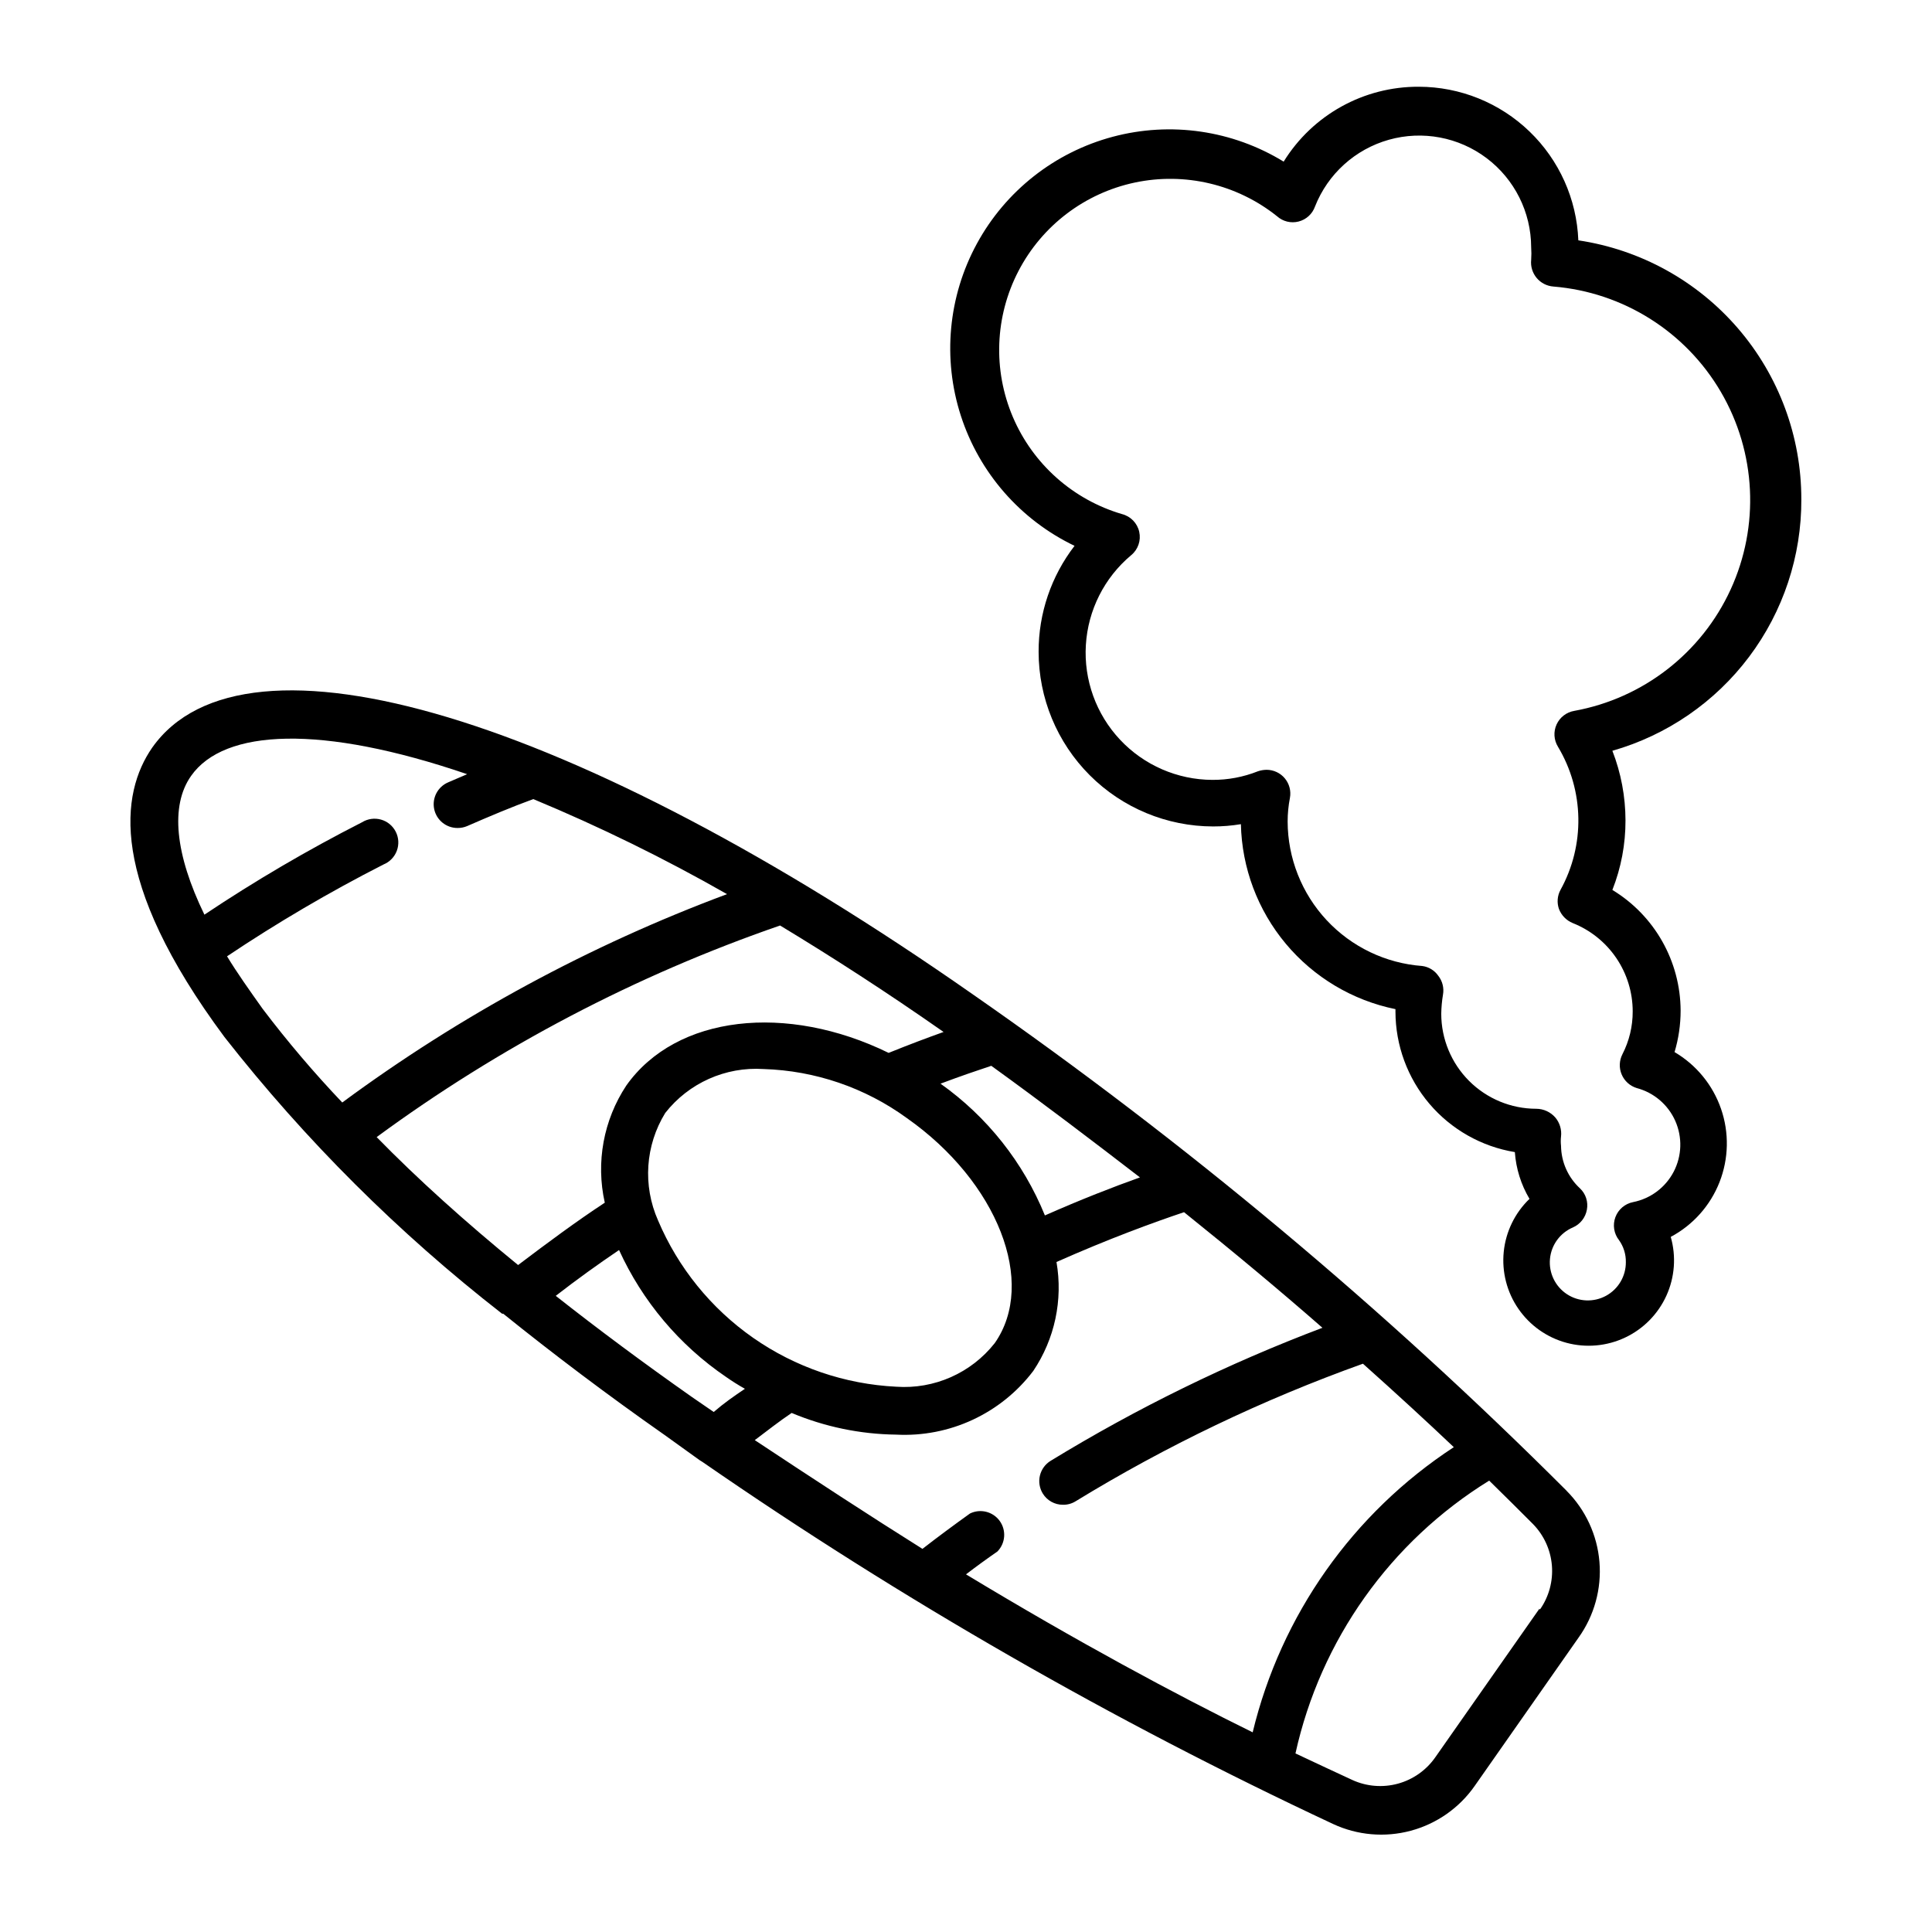 <?xml version="1.0" encoding="UTF-8"?>
<!-- Uploaded to: ICON Repo, www.iconrepo.com, Generator: ICON Repo Mixer Tools -->
<svg fill="#000000" width="800px" height="800px" version="1.1" viewBox="144 144 512 512" xmlns="http://www.w3.org/2000/svg">
 <g>
  <path d="m559.15 539.05c-48.391-48.359-100.98-92.328-157.14-131.39-105.8-74.059-193.21-100.31-217.7-65.496-8.316 12.043-11.742 35.016 19.191 76.68 21.438 27.348 46.141 51.965 73.559 73.305h0.301c13.199 10.629 27.457 21.41 42.773 32.145l9.32 6.699 0.656 0.402c52.945 36.602 108.86 68.703 167.16 95.977 6.441 3 13.734 3.637 20.602 1.793 6.863-1.844 12.859-6.043 16.93-11.867l27.559-39.348c4.148-5.82 6.098-12.918 5.508-20.039-0.59-7.117-3.684-13.801-8.73-18.855zm-152.45-112.6c13.957 10.078 27.156 20.152 39.398 29.574-7.055 2.519-15.617 5.844-25.191 10.078v-0.004c-5.703-14.035-15.301-26.148-27.66-34.914 5.34-2.016 9.977-3.578 13.453-4.734zm-172 9.723c-7.492-7.879-14.543-16.172-21.109-24.836-3.578-5.039-6.699-9.422-9.422-13.906 13.328-8.926 27.172-17.051 41.465-24.336 1.633-0.664 2.91-1.98 3.527-3.633 0.617-1.652 0.512-3.484-0.289-5.055-0.801-1.574-2.219-2.738-3.918-3.211-1.699-0.473-3.516-0.215-5.016 0.715-14.391 7.332-28.34 15.508-41.766 24.484-7.758-15.969-9.117-28.867-3.527-36.777 8.766-12.496 34.512-13.652 73.152-0.453l-5.039 2.168h0.004c-2.762 1.176-4.312 4.137-3.699 7.078 0.613 2.938 3.215 5.035 6.219 5.012 0.863 0.008 1.723-0.164 2.519-0.504 5.894-2.57 11.738-5.039 17.531-7.152 17.617 7.32 34.766 15.734 51.336 25.188-36.395 13.566-70.719 32.152-101.97 55.219zm9.117 9.168c32.617-23.957 68.656-42.859 106.91-56.074 13.754 8.312 28.215 17.633 43.328 28.215-4.231 1.512-9.07 3.324-14.559 5.543-26.953-13.199-56.277-10.078-69.527 8.664-6.039 9.141-8.094 20.348-5.695 31.035-7.656 5.039-15.113 10.578-22.973 16.523-14.055-11.484-26.652-22.82-37.484-33.906zm89.328 72.852-5.793-3.981c-12.762-8.969-24.789-17.902-36.074-26.801 5.594-4.332 11.184-8.363 16.777-12.141 6.188 13.578 15.98 25.199 28.312 33.602 1.578 1.109 3.258 2.168 5.039 3.176-2.922 1.965-5.594 3.828-8.262 6.144zm-14.762-50.781c-4.09-9.227-3.375-19.875 1.914-28.469 6.231-7.938 15.977-12.293 26.047-11.637 13.68 0.414 26.918 4.945 37.984 13 24.031 16.879 34.512 43.629 23.277 59.652v-0.004c-6.254 7.926-16.023 12.246-26.098 11.539-13.602-0.668-26.742-5.156-37.91-12.953-11.164-7.801-19.906-18.59-25.215-31.129zm81.617 93.809c2.719-2.082 5.492-4.098 8.312-6.047 2.152-2.188 2.418-5.609 0.625-8.102-1.797-2.488-5.125-3.324-7.883-1.977-4.281 3.074-8.516 6.195-12.594 9.371-14.055-8.816-28.766-18.438-44.438-28.816 3.273-2.469 6.551-5.039 9.773-7.203h0.004c8.762 3.676 18.156 5.625 27.656 5.742 14.176 0.75 27.797-5.57 36.375-16.879 5.695-8.469 7.894-18.812 6.148-28.867 13.957-6.195 25.695-10.48 33.805-13.199 13.434 10.781 25.66 20.992 36.676 30.633-25.059 9.48-49.18 21.289-72.043 35.266-1.422 0.875-2.441 2.277-2.828 3.906-0.387 1.625-0.113 3.336 0.762 4.758 1.141 1.855 3.164 2.981 5.34 2.973 1.172 0.023 2.328-0.293 3.328-0.906 24.078-14.73 49.602-26.953 76.176-36.477 8.969 8.012 17.027 15.418 24.082 22.117-26.746 17.484-45.809 44.512-53.305 75.574-20.555-10.129-46.301-23.934-75.973-41.867zm151.95 9.117-27.609 39.398c-2.383 3.398-5.875 5.859-9.875 6.953-4.004 1.094-8.262 0.758-12.043-0.957-4.383-2.016-9.422-4.383-15.113-7.055 6.629-30.051 25.152-56.133 51.34-72.297 4.332 4.231 8.211 8.113 11.586 11.488 2.91 2.965 4.691 6.856 5.031 11 0.34 4.141-0.781 8.27-3.168 11.672z"/>
  <path d="m621.37 276.31c0.016-16.621-5.945-32.695-16.793-45.293-10.848-12.594-25.863-20.871-42.301-23.324-0.43-10.93-5.07-21.27-12.949-28.855-7.879-7.59-18.383-11.836-29.32-11.852-14.586-0.074-28.156 7.445-35.824 19.848-13.562-8.312-29.945-10.691-45.316-6.582-15.371 4.109-28.379 14.348-35.984 28.324-7.606 13.973-9.141 30.457-4.25 45.594 4.894 15.141 15.789 27.605 30.133 34.484-6.195 8.039-9.547 17.91-9.523 28.062 0 12.27 4.871 24.039 13.547 32.723 8.672 8.68 20.434 13.562 32.703 13.578 2.465 0.004 4.926-0.199 7.356-0.605 0.258 11.605 4.453 22.777 11.895 31.684 7.445 8.906 17.691 15.02 29.066 17.336v0.656c0.012 8.945 3.199 17.602 8.992 24.418 5.793 6.816 13.82 11.359 22.648 12.812 0.309 4.379 1.637 8.621 3.879 12.395-3.867 3.719-6.285 8.695-6.824 14.031-0.535 5.34 0.84 10.695 3.887 15.109 3.047 4.418 7.562 7.609 12.742 9.004 5.18 1.395 10.688 0.902 15.539-1.391 4.852-2.289 8.73-6.231 10.945-11.117 2.215-4.887 2.621-10.402 1.145-15.559 5.898-3.144 10.484-8.289 12.926-14.512s2.586-13.113 0.398-19.43c-2.184-6.316-6.551-11.648-12.316-15.031 1.066-3.562 1.609-7.262 1.609-10.98-0.047-13.086-6.898-25.207-18.086-31.992 2.316-5.871 3.496-12.129 3.477-18.441-0.012-6.309-1.188-12.559-3.477-18.438 14.473-4.133 27.199-12.879 36.242-24.914 9.039-12.031 13.898-26.691 13.836-41.742zm-60.152 56.074c-2.074 0.344-3.836 1.695-4.707 3.606-0.871 1.91-0.73 4.129 0.375 5.918 6.957 11.625 7.207 26.078 0.652 37.938-0.832 1.547-0.977 3.375-0.402 5.035 0.648 1.688 1.957 3.035 3.629 3.731 4.695 1.859 8.723 5.086 11.562 9.262 2.84 4.18 4.356 9.113 4.356 14.164 0.016 3.941-0.918 7.832-2.719 11.336-0.859 1.672-0.934 3.637-0.203 5.367 0.727 1.73 2.188 3.047 3.981 3.602 4.559 1.203 8.324 4.414 10.234 8.727 1.906 4.312 1.75 9.258-0.426 13.441-2.18 4.184-6.141 7.148-10.766 8.059-2.152 0.426-3.926 1.938-4.688 3.996-0.762 2.055-0.398 4.359 0.961 6.082 1.215 1.703 1.852 3.75 1.812 5.844 0.02 3.715-2.004 7.141-5.269 8.914-3.266 1.773-7.242 1.605-10.348-0.438-3.102-2.047-4.832-5.629-4.492-9.332 0.336-3.699 2.68-6.914 6.102-8.363 1.93-0.855 3.309-2.609 3.68-4.688 0.391-2.066-0.289-4.191-1.812-5.641-3.168-2.906-4.988-6.992-5.039-11.285-0.094-0.82-0.094-1.648 0-2.469 0.211-1.816-0.336-3.641-1.512-5.039-1.27-1.457-3.106-2.301-5.039-2.316-6.68 0-13.086-2.656-17.812-7.379-4.723-4.727-7.379-11.133-7.379-17.812 0.027-1.688 0.18-3.371 0.457-5.039 0.324-1.781-0.137-3.617-1.262-5.039-0.988-1.41-2.523-2.344-4.231-2.566-9.68-0.711-18.73-5.051-25.344-12.152-6.613-7.102-10.301-16.434-10.328-26.137 0.004-2.098 0.203-4.191 0.605-6.25 0.344-1.84-0.148-3.742-1.348-5.184-1.195-1.441-2.977-2.273-4.848-2.273-0.789 0.012-1.574 0.148-2.32 0.406-3.832 1.52-7.918 2.289-12.039 2.266-9.27-0.035-18.117-3.883-24.461-10.645s-9.621-15.836-9.062-25.086c0.559-9.254 4.902-17.871 12.012-23.82 1.82-1.492 2.644-3.887 2.133-6.184-0.512-2.301-2.269-4.117-4.555-4.699-13.004-3.82-23.621-13.262-28.934-25.73-5.312-12.473-4.769-26.668 1.488-38.695 6.254-12.027 17.562-20.625 30.824-23.438 13.262-2.809 27.086 0.461 37.684 8.918 1.551 1.398 3.699 1.93 5.727 1.41 2.023-0.516 3.656-2.008 4.348-3.981 3.402-8.629 10.641-15.172 19.566-17.688 8.93-2.512 18.52-0.707 25.922 4.879 7.402 5.59 11.766 14.316 11.797 23.59 0.078 1.125 0.078 2.254 0 3.375-0.184 1.723 0.344 3.445 1.453 4.777 1.109 1.328 2.715 2.148 4.441 2.277 18.461 1.512 35.027 11.934 44.379 27.926 9.352 15.988 10.316 35.539 2.582 52.371s-23.195 28.832-41.418 32.152z"/>
 </g>
</svg>